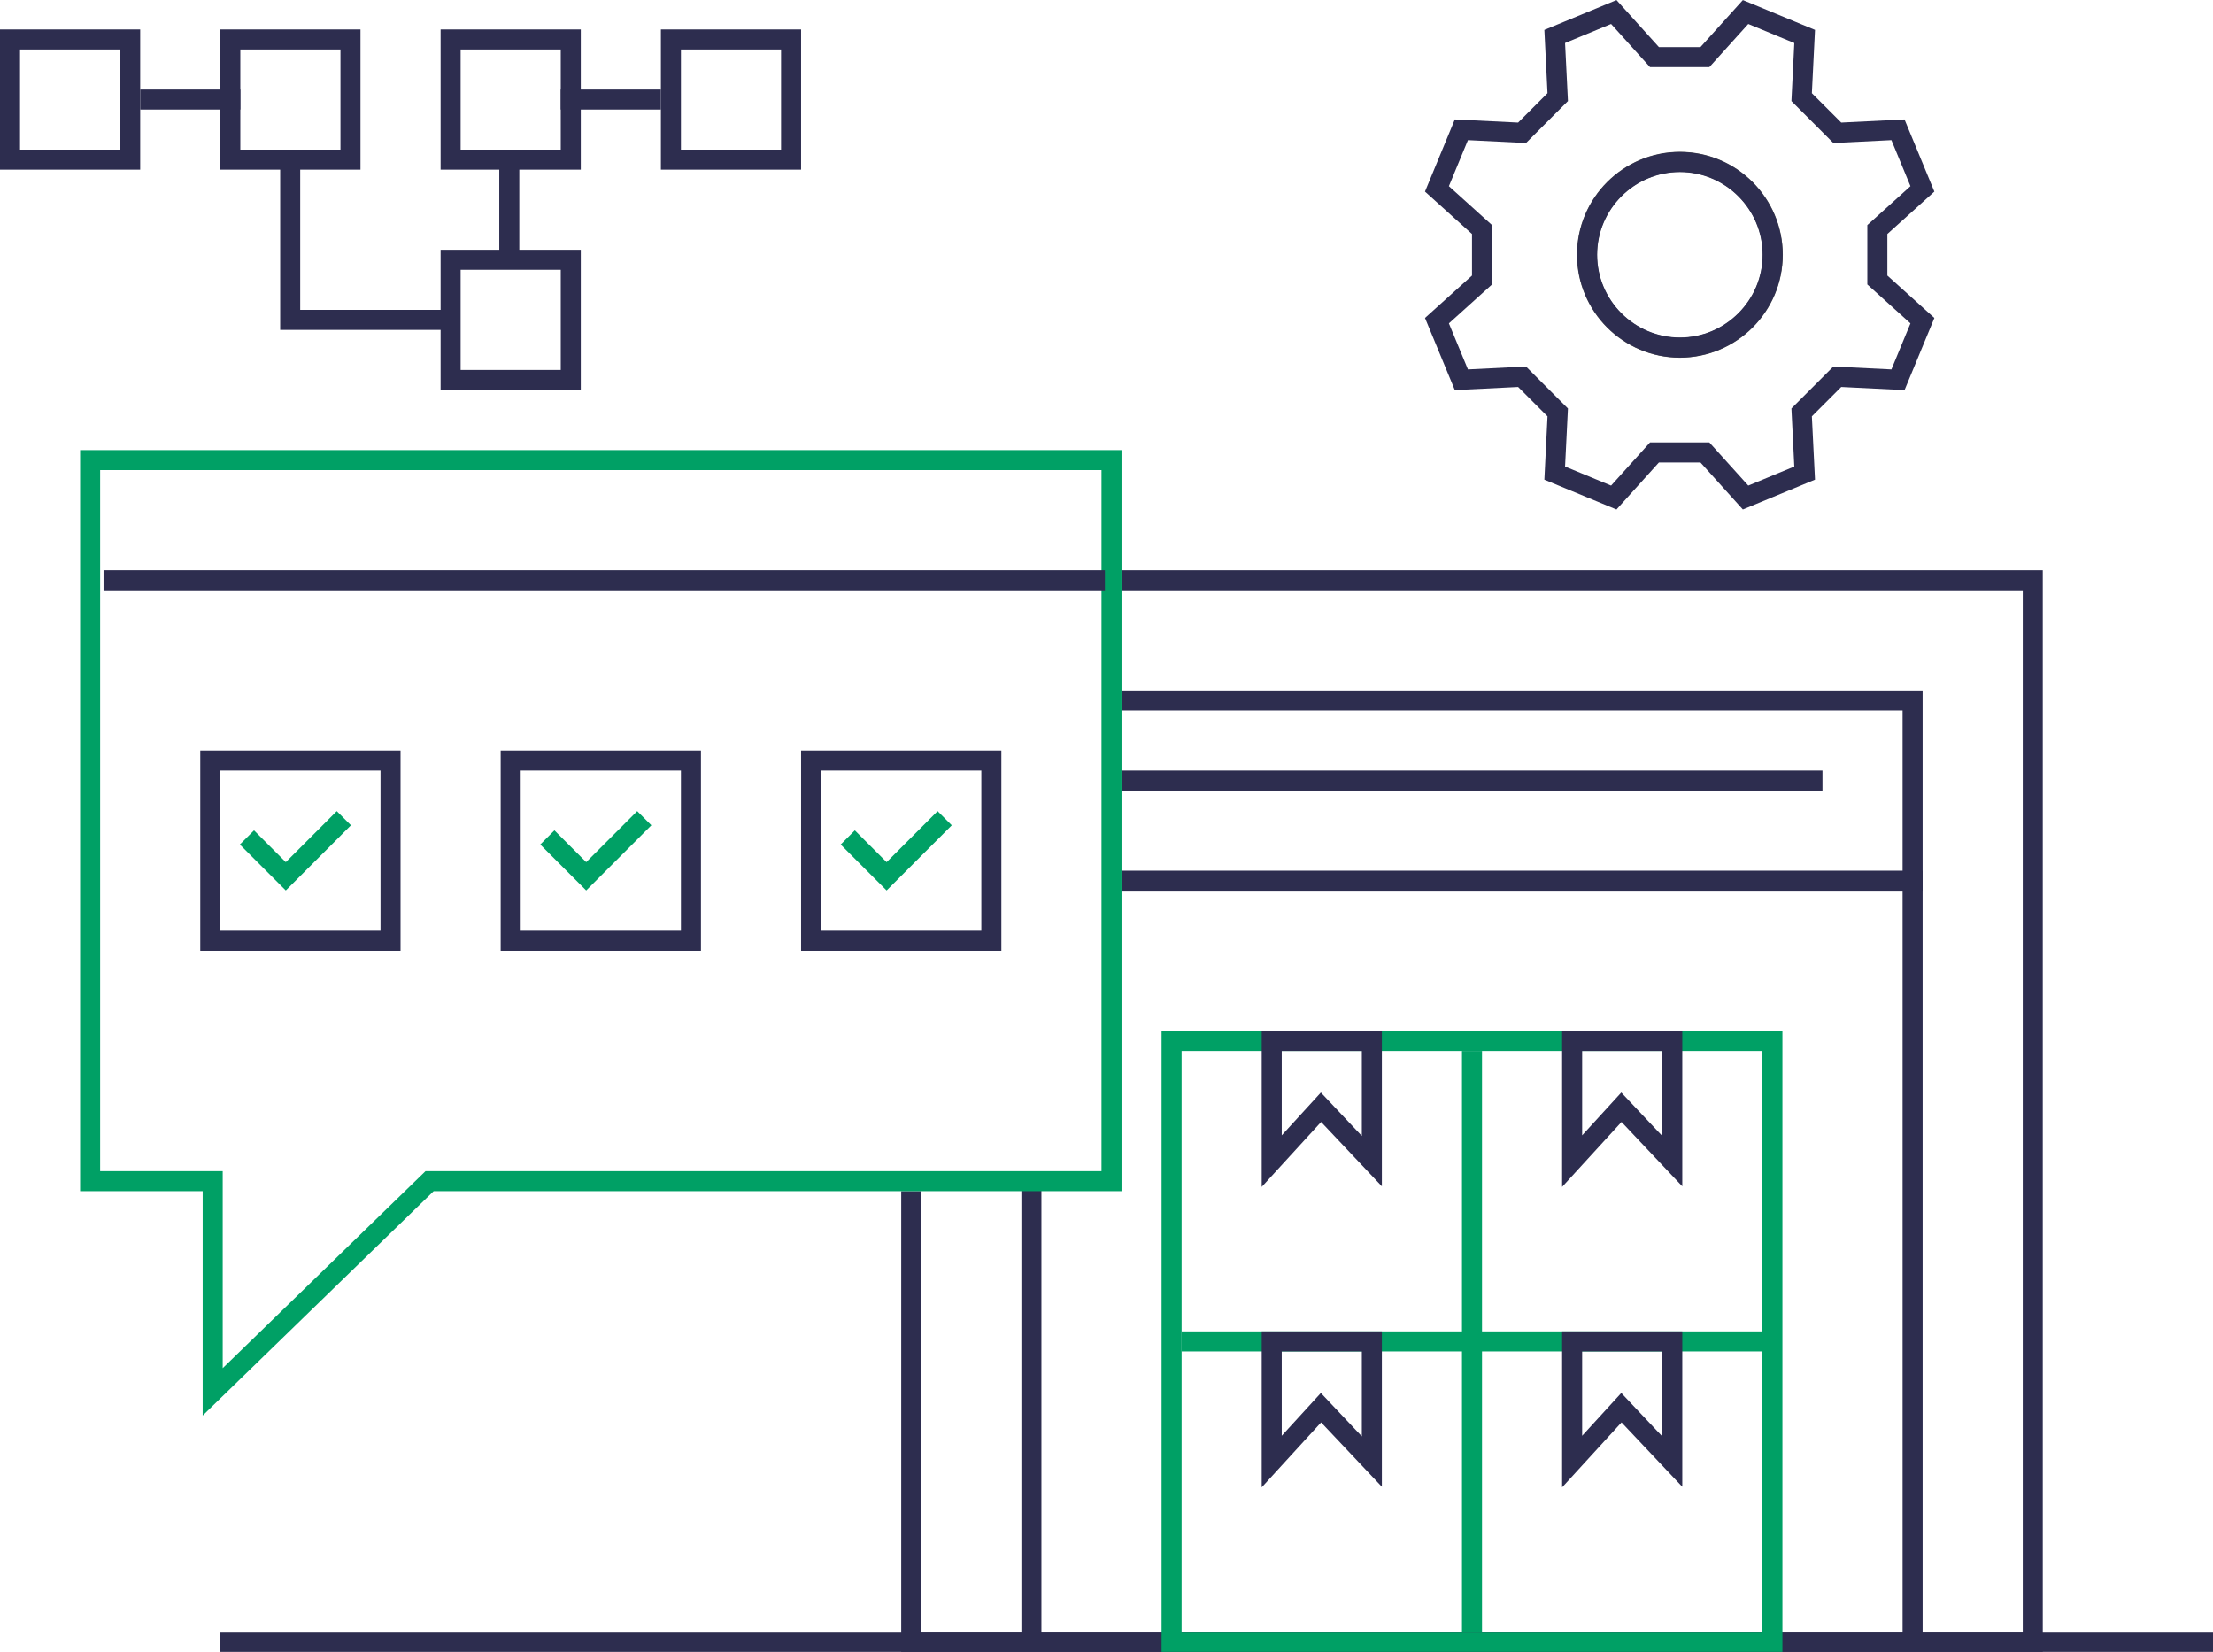 <?xml version="1.0" encoding="UTF-8"?>
<svg xmlns="http://www.w3.org/2000/svg" viewBox="0 0 110.5 82.47">
  <defs>
    <style>
      .cls-1 {
        stroke: #00a065;
      }

      .cls-1, .cls-2, .cls-3 {
        fill: none;
        stroke-miterlimit: 10;
      }

      .cls-2 {
        stroke: #4f4f4f;
      }

      .cls-3 {
        stroke: #2d2d4f;
      }
    </style>
  </defs>
  <g id="_лой_1" data-name="Слой 1"/>
  <g id="_лой_2" data-name="Слой 2">
    <g id="_лой_1-2" data-name="Слой 1">
      <g>
        <line class="cls-3" x1="11" y1="81.97" x2="110.5" y2="81.97"/>
        <line class="cls-3" x1="56" y1="43.97" x2="96" y2="43.97"/>
        <line class="cls-3" x1="56" y1="38.97" x2="91" y2="38.97"/>
        <polyline class="cls-3" points="56 28.97 101.5 28.97 101.5 81.97 45.5 81.97 45.5 59.47"/>
        <polyline class="cls-3" points="56 34.97 95.5 34.97 95.5 81.97"/>
        <line class="cls-3" x1="51.5" y1="81.97" x2="51.5" y2="58.97"/>
        <g>
          <rect class="cls-1" x="58.5" y="51.97" width="30" height="30"/>
          <line class="cls-1" x1="73.5" y1="52.47" x2="73.5" y2="81.47"/>
          <line class="cls-1" x1="88" y1="66.97" x2="59" y2="66.97"/>
          <polygon class="cls-3" points="65.96 55.28 68.5 57.97 68.5 51.97 63.5 51.97 63.5 57.97 65.96 55.28"/>
          <polygon class="cls-3" points="80.96 55.28 83.5 57.97 83.5 51.97 78.5 51.97 78.5 57.97 80.96 55.28"/>
          <polygon class="cls-3" points="65.96 70.28 68.5 72.97 68.5 66.97 63.5 66.97 63.5 72.97 65.96 70.28"/>
          <polygon class="cls-3" points="80.96 70.28 83.5 72.97 83.5 66.97 78.5 66.97 78.5 72.97 80.96 70.28"/>
        </g>
        <g>
          <path class="cls-3" d="M85.13,2.85l2.03-2.25q1.47,.61,2.95,1.22l-.15,3.03,1.78,1.78,3.03-.15q.61,1.47,1.22,2.95l-2.25,2.03v2.52l2.25,2.03q-.61,1.47-1.22,2.95l-3.03-.15-1.78,1.78,.15,3.03q-1.47,.61-2.95,1.22l-2.03-2.25h-2.52l-2.03,2.25q-1.47-.61-2.95-1.22l.15-3.03-1.78-1.78-3.03,.15q-.61-1.47-1.22-2.95l2.25-2.03v-2.52l-2.25-2.03q.61-1.47,1.22-2.95l3.03,.15,1.78-1.78-.15-3.03q1.47-.61,2.95-1.22l2.03,2.25h2.52Z"/>
          <path class="cls-2" d="M83.88,17.36c-2.56,0-4.64-2.08-4.64-4.64s2.08-4.64,4.64-4.64,4.64,2.08,4.64,4.64-2.08,4.64-4.64,4.64Z"/>
          <path class="cls-3" d="M83.88,17.35c-2.55,0-4.63-2.08-4.63-4.63s2.08-4.63,4.63-4.63,4.63,2.08,4.63,4.63-2.08,4.63-4.63,4.63Z"/>
        </g>
        <polygon class="cls-1" points="55.5 22.97 4.5 22.97 4.5 58.97 10.62 58.97 10.62 69.49 21.45 58.97 55.5 58.97 55.5 22.97"/>
        <line class="cls-3" x1="5.17" y1="28.97" x2="55.17" y2="28.97"/>
        <rect class="cls-3" x="10.5" y="37.97" width="9" height="9"/>
        <polyline class="cls-1" points="12.33 41.81 14.27 43.75 17.17 40.85"/>
        <rect class="cls-3" x="25.5" y="37.97" width="9" height="9"/>
        <polyline class="cls-1" points="27.33 41.81 29.27 43.75 32.17 40.85"/>
        <rect class="cls-3" x="40.5" y="37.97" width="9" height="9"/>
        <polyline class="cls-1" points="42.33 41.81 44.27 43.75 47.17 40.85"/>
        <rect class="cls-3" x=".5" y="1.97" width="6" height="6"/>
        <rect class="cls-3" x="11.5" y="1.97" width="6" height="6"/>
        <rect class="cls-3" x="22.5" y="1.97" width="6" height="6"/>
        <rect class="cls-3" x="22.5" y="12.97" width="6" height="6"/>
        <rect class="cls-3" x="33.5" y="1.97" width="6" height="6"/>
        <line class="cls-3" x1="7" y1="4.97" x2="12" y2="4.97"/>
        <line class="cls-3" x1="28" y1="4.97" x2="33" y2="4.97"/>
        <polyline class="cls-3" points="14.49 7.97 14.49 15.97 22.5 15.97"/>
        <line class="cls-3" x1="25.43" y1="7.97" x2="25.43" y2="12.97"/>
      </g>
    </g>
  </g>
</svg>